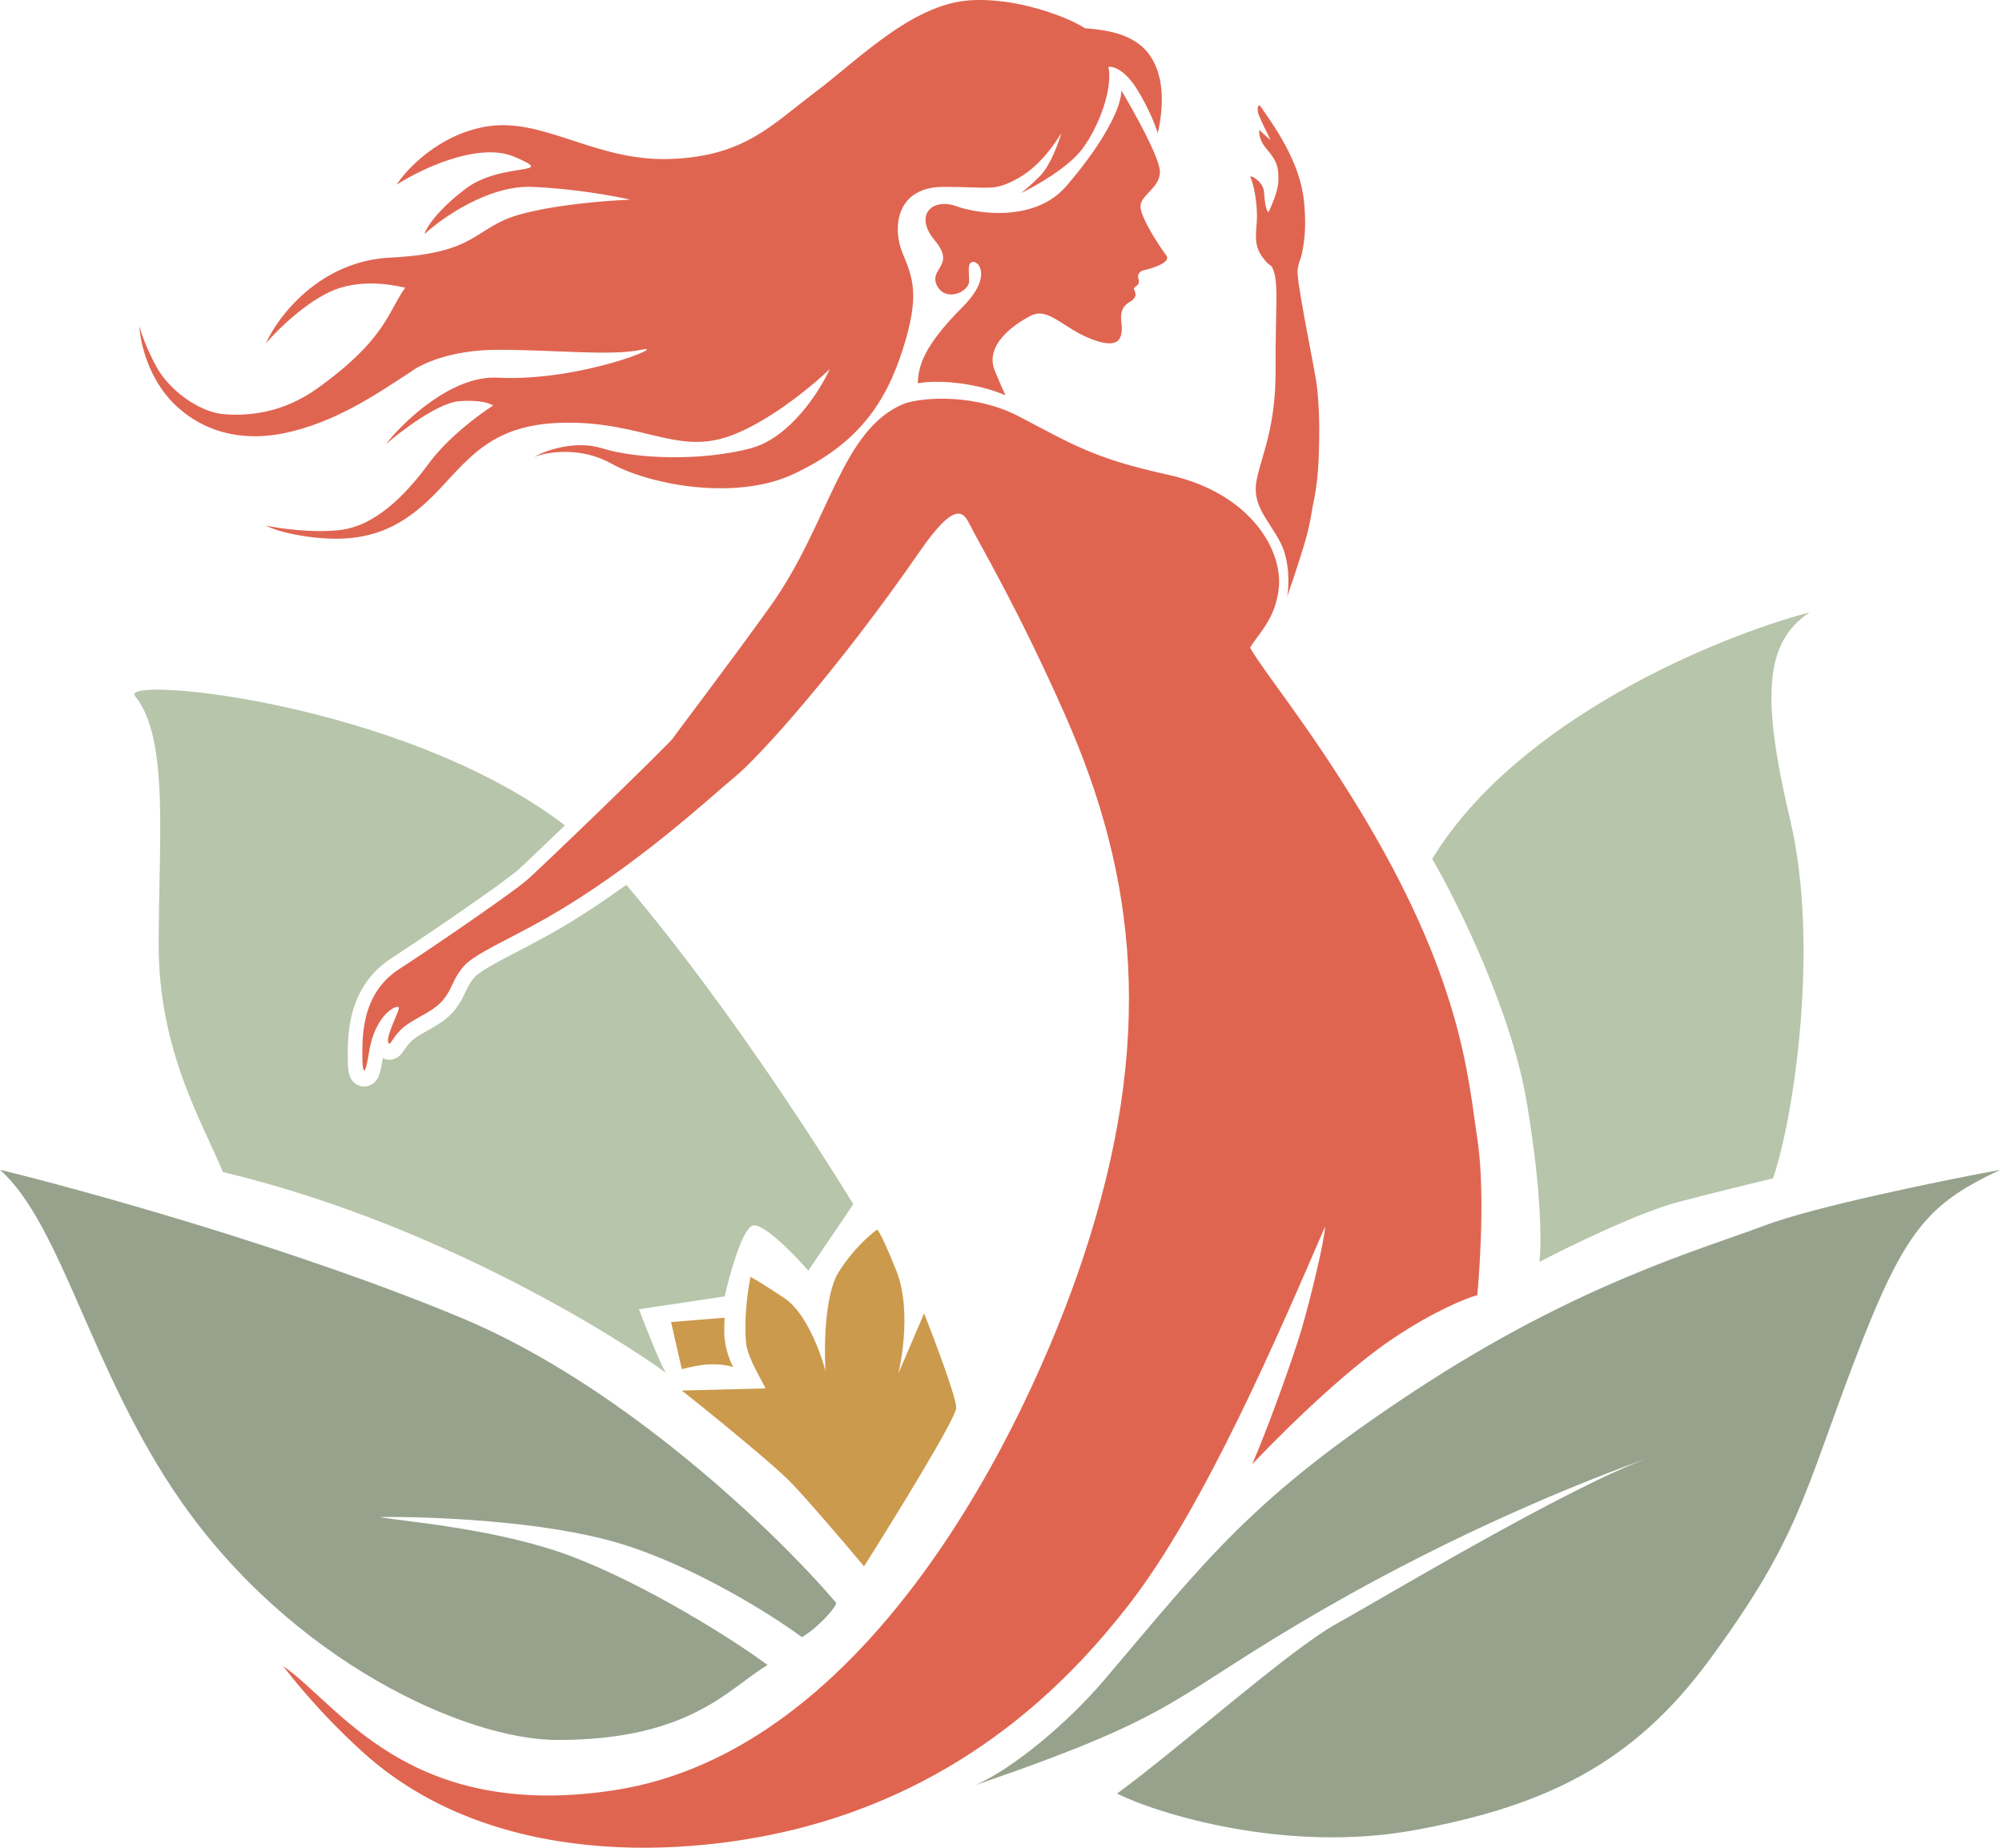 <?xml version="1.0" encoding="utf-8"?>
<svg xmlns="http://www.w3.org/2000/svg" fill="none" height="100%" overflow="visible" preserveAspectRatio="none" style="display: block;" viewBox="0 0 39 36" width="100%">
<g id="Group 8">
<path d="M17.627 7.859C18.017 7.734 19.006 7.675 19.841 8.109C20.885 8.652 21.295 8.93 22.752 9.249C24.351 9.599 24.995 10.714 24.911 11.466C24.845 12.067 24.505 12.355 24.352 12.62C24.672 13.163 25.433 14.059 26.44 15.703C28.486 19.044 28.598 21.001 28.779 22.184C28.958 23.357 28.782 25.2 28.779 25.233C28.57 25.289 27.951 25.535 27.15 26.069C26.348 26.604 25.271 27.607 24.394 28.526C24.686 27.858 25.187 26.47 25.354 25.902C25.521 25.334 25.8 24.19 25.814 23.897C24.951 25.888 23.474 29.368 21.971 31.29C21.005 32.524 19.077 34.681 15.706 35.585C13.367 36.211 9.564 36.406 7.06 34.13C6.225 33.371 5.682 32.677 5.515 32.46C6.601 33.204 7.937 35.483 11.947 34.882C16.959 34.13 20.015 27.761 21.094 24.523C22.514 20.263 22.137 17.085 20.76 13.957C19.841 11.869 19.089 10.616 18.88 10.198C18.755 9.947 18.574 9.793 17.919 10.741C16.332 13.038 14.787 14.75 14.327 15.126C13.868 15.502 12.407 16.88 10.652 17.882C9.938 18.291 9.233 18.585 9.024 18.836C8.815 19.086 8.815 19.254 8.648 19.462C8.481 19.671 8.313 19.721 7.979 19.929C7.645 20.138 7.603 20.43 7.562 20.305C7.52 20.18 7.77 19.72 7.77 19.636C7.768 19.554 7.311 19.722 7.186 20.514C7.086 21.148 7.06 20.715 7.06 20.674C7.06 20.285 7.002 19.387 7.77 18.885C8.73 18.259 9.984 17.381 10.235 17.172C10.486 16.963 13.029 14.503 13.116 14.375C13.2 14.249 14.152 13.003 14.996 11.827C16.166 10.198 16.374 8.36 17.627 7.859ZM24.521 2.24C24.474 2.116 24.513 2.011 24.555 2.071C24.807 2.437 25.33 3.145 25.404 3.936C25.44 4.31 25.432 4.602 25.363 4.939C25.337 5.064 25.263 5.177 25.279 5.356C25.321 5.815 25.627 7.274 25.655 7.528C25.697 7.904 25.702 8.224 25.699 8.503C25.693 9.238 25.641 9.53 25.572 9.868C25.558 9.934 25.529 10.202 25.404 10.619C25.281 11.031 25.082 11.606 25.076 11.622C25.11 11.425 25.131 10.942 24.949 10.582C24.722 10.132 24.376 9.853 24.481 9.347C24.585 8.841 24.854 8.328 24.849 7.2C24.844 6.072 24.907 5.542 24.812 5.279C24.767 5.155 24.768 5.197 24.681 5.117C24.419 4.835 24.461 4.632 24.482 4.331C24.508 3.954 24.407 3.541 24.361 3.459C24.316 3.377 24.615 3.531 24.624 3.74C24.633 3.949 24.685 4.197 24.723 4.112C24.914 3.686 24.909 3.561 24.902 3.394C24.896 3.227 24.849 3.104 24.673 2.902C24.533 2.741 24.521 2.588 24.532 2.532L24.75 2.731C24.689 2.594 24.568 2.363 24.521 2.24ZM18.879 0.007C19.781 -0.059 20.8 0.328 21.134 0.55C21.496 0.578 22.037 0.639 22.346 1.009C22.763 1.51 22.623 2.29 22.554 2.596C22.512 2.457 22.371 2.087 22.137 1.719C21.903 1.352 21.678 1.289 21.594 1.302C21.677 1.72 21.427 2.43 21.093 2.889C20.826 3.257 20.173 3.627 19.881 3.766C19.923 3.738 20.057 3.633 20.257 3.432C20.457 3.232 20.619 2.791 20.675 2.596C20.564 2.763 20.27 3.258 19.756 3.515C19.338 3.724 19.297 3.641 18.378 3.641C17.459 3.641 17.375 4.434 17.584 4.935C17.793 5.436 17.918 5.771 17.584 6.815C17.25 7.859 16.707 8.653 15.454 9.238C14.327 9.764 12.655 9.447 11.903 9.029C11.303 8.695 10.652 8.806 10.401 8.903C10.624 8.778 11.202 8.569 11.736 8.736C12.405 8.945 13.658 8.987 14.618 8.736C15.387 8.535 15.969 7.623 16.164 7.191C15.802 7.539 14.886 8.294 14.117 8.528C13.157 8.82 12.489 8.235 11.069 8.235C9.649 8.235 9.189 8.862 8.563 9.53C7.936 10.198 7.393 10.449 6.725 10.491C6.19 10.524 5.471 10.393 5.179 10.24C5.443 10.296 6.106 10.391 6.641 10.324C7.309 10.24 7.894 9.655 8.354 9.029C8.721 8.528 9.342 8.068 9.607 7.901C9.551 7.859 9.339 7.784 8.939 7.817C8.538 7.85 7.825 8.388 7.519 8.653C7.839 8.235 8.79 7.312 9.691 7.358C11.319 7.441 13.073 6.69 12.489 6.815C11.904 6.94 10.818 6.815 9.691 6.815C8.788 6.815 8.201 7.094 8.02 7.233C7.393 7.637 6.558 8.235 5.514 8.444C4.9 8.567 4.093 8.527 3.425 7.901C2.891 7.4 2.729 6.663 2.715 6.356C2.743 6.468 2.849 6.782 3.049 7.149C3.3 7.608 3.885 8.026 4.344 8.068C4.803 8.11 5.495 8.061 6.182 7.567C7.518 6.607 7.546 6.091 7.894 5.604C7.74 5.576 7.208 5.437 6.641 5.604C6.073 5.771 5.429 6.398 5.179 6.69C5.416 6.161 6.232 5.086 7.602 5.019C9.314 4.936 9.231 4.435 10.108 4.184C10.809 3.984 11.848 3.905 12.28 3.891C11.987 3.822 11.194 3.675 10.359 3.641C9.523 3.608 8.618 4.24 8.27 4.56C8.298 4.449 8.496 4.117 9.064 3.682C9.774 3.14 10.901 3.432 10.025 3.056C9.323 2.756 8.2 3.293 7.727 3.599C7.922 3.293 8.537 2.638 9.44 2.471C10.567 2.263 11.57 3.14 13.031 3.098C14.493 3.057 15.036 2.43 15.871 1.803C16.707 1.177 17.751 0.091 18.879 0.007ZM21.844 1.761C22.094 2.179 22.596 3.081 22.596 3.348C22.596 3.682 22.179 3.808 22.22 4.058C22.262 4.309 22.595 4.81 22.721 4.977C22.821 5.111 22.457 5.228 22.262 5.27C22.22 5.284 22.145 5.337 22.178 5.437C22.226 5.583 22.059 5.575 22.095 5.646C22.157 5.771 22.095 5.812 22.053 5.854C22.011 5.896 21.802 5.939 21.844 6.272C21.886 6.606 21.802 6.815 21.259 6.606C20.716 6.397 20.424 5.98 20.09 6.147C19.756 6.314 19.172 6.724 19.38 7.225C19.465 7.43 19.535 7.588 19.586 7.701C19.382 7.613 19.128 7.538 18.848 7.491C18.477 7.428 18.133 7.423 17.879 7.467C17.89 7.14 17.982 6.751 18.753 5.98C19.31 5.423 19.087 5.103 18.962 5.103C18.837 5.104 18.879 5.27 18.879 5.478C18.879 5.687 18.419 5.896 18.252 5.562C18.085 5.228 18.628 5.186 18.21 4.685C17.793 4.184 18.169 3.85 18.628 4.017C19.087 4.184 20.173 4.309 20.758 3.641C21.343 2.973 21.844 2.179 21.844 1.761Z" fill="#E06551" id="Union"/>
<g id="Group 4">
<path d="M15.37 28.846C15.07 28.545 14.132 27.774 13.7 27.426L13.282 27.092L14.911 27.05C14.855 26.911 14.564 26.459 14.535 26.173C14.493 25.755 14.549 25.254 14.619 24.878C14.702 24.92 14.886 25.029 15.287 25.296C15.688 25.563 15.983 26.326 16.081 26.716C16.053 26.257 16.064 25.229 16.331 24.795C16.599 24.36 16.944 24.057 17.083 23.959C17.083 23.959 17.125 23.918 17.459 24.753C17.793 25.588 17.501 26.758 17.501 26.758L18.002 25.588C18.211 26.117 18.628 27.226 18.628 27.426C18.628 27.627 17.431 29.57 16.832 30.517C16.47 30.085 15.671 29.147 15.37 28.846Z" fill="#CC9A4D" id="Vector 12"/>
<path d="M3.508 29.223C1.771 26.717 1.211 23.877 0 22.791C1.657 23.195 5.772 24.336 8.98 25.673C12.188 27.009 15.189 29.933 16.289 31.227C16.289 31.255 16.239 31.361 16.038 31.562C15.838 31.762 15.677 31.868 15.621 31.896C15.036 31.464 13.499 30.492 12.029 30.058C10.559 29.624 8.326 29.543 7.393 29.557C7.852 29.64 9.481 29.766 10.859 30.225C12.215 30.677 14.062 31.784 14.953 32.439C14.187 32.898 13.449 33.9 10.859 33.9C9.061 33.9 5.68 32.355 3.508 29.223Z" fill="#97A28C" id="Vector 10"/>
<path d="M29.738 21.453C29.437 19.683 28.387 17.569 27.9 16.734C29.571 13.994 33.497 12.39 35.251 11.931C34.374 12.516 34.307 13.577 34.875 15.982C35.443 18.388 34.959 21.718 34.541 22.957C34.248 23.027 33.472 23.216 32.703 23.416C31.935 23.617 30.573 24.28 29.988 24.586C30.03 24.28 30.038 23.224 29.738 21.453Z" fill="#B7C5AA" id="Vector 9"/>
<path d="M21.511 32.731C20.8 33.566 19.756 34.443 19.005 34.778C23.139 33.358 22.714 33.113 25.854 31.311C28.402 29.849 30.741 28.894 32.161 28.387C30.56 28.958 26.924 31.144 26.021 31.645C25.119 32.146 23.028 34.012 21.761 34.945C22.513 35.321 25.027 36.122 27.567 35.655C30.106 35.187 31.811 34.36 33.289 32.355C35.043 29.974 35.126 29.139 36.129 26.508C37.1 23.959 37.549 23.459 38.969 22.791C37.841 23 35.344 23.509 34.375 23.877C33.163 24.336 30.741 25.004 27.567 27.093C24.392 29.181 23.539 30.344 21.511 32.731Z" fill="#97A28C" id="Vector 8"/>
<path d="M14.117 25.673C14.117 25.673 14.098 25.942 14.117 26.091C14.159 26.425 14.284 26.634 14.284 26.634C14.284 26.634 14.034 26.55 13.7 26.592C13.491 26.618 13.282 26.675 13.282 26.675L13.073 25.757L14.117 25.673Z" fill="#CC9A4D" id="Rectangle 1"/>
<path d="M2.632 13.563C2.295 13.151 7.862 13.681 11.006 16.081C10.531 16.536 10.138 16.912 10.052 16.984L9.706 17.244C9.213 17.601 8.335 18.207 7.614 18.677C6.696 19.276 6.776 20.354 6.776 20.703C6.776 20.726 6.778 20.771 6.783 20.814C6.785 20.837 6.788 20.865 6.794 20.892C6.797 20.911 6.808 20.963 6.835 21.012C6.846 21.033 6.885 21.101 6.97 21.141C7.089 21.197 7.204 21.159 7.271 21.108C7.323 21.069 7.35 21.022 7.36 21.003C7.373 20.978 7.383 20.953 7.389 20.933C7.413 20.864 7.434 20.76 7.457 20.617C7.521 20.647 7.591 20.655 7.657 20.637C7.719 20.621 7.762 20.587 7.781 20.571C7.817 20.54 7.843 20.502 7.852 20.489C7.863 20.474 7.882 20.446 7.891 20.432C7.94 20.362 8.008 20.272 8.127 20.198C8.205 20.149 8.276 20.108 8.34 20.072C8.402 20.037 8.465 20.001 8.522 19.965C8.645 19.89 8.757 19.805 8.866 19.669C8.973 19.534 9.029 19.409 9.073 19.315C9.116 19.224 9.156 19.143 9.238 19.046C9.263 19.016 9.318 18.97 9.418 18.905C9.514 18.843 9.636 18.774 9.78 18.697C10.06 18.547 10.43 18.363 10.791 18.157C11.29 17.872 11.764 17.554 12.201 17.24C14.323 19.742 16.259 22.869 16.623 23.462L15.746 24.756C15.467 24.435 14.86 23.812 14.66 23.879C14.459 23.945 14.214 24.826 14.117 25.258L12.446 25.508C12.591 25.89 12.89 26.645 12.977 26.75C12.726 26.554 9.011 23.951 4.343 22.835C3.954 21.888 3.091 20.485 3.091 18.408C3.091 16.362 3.299 14.38 2.632 13.563Z" fill="#B7C5AA" id="Subtract"/>
</g>
</g>
</svg>